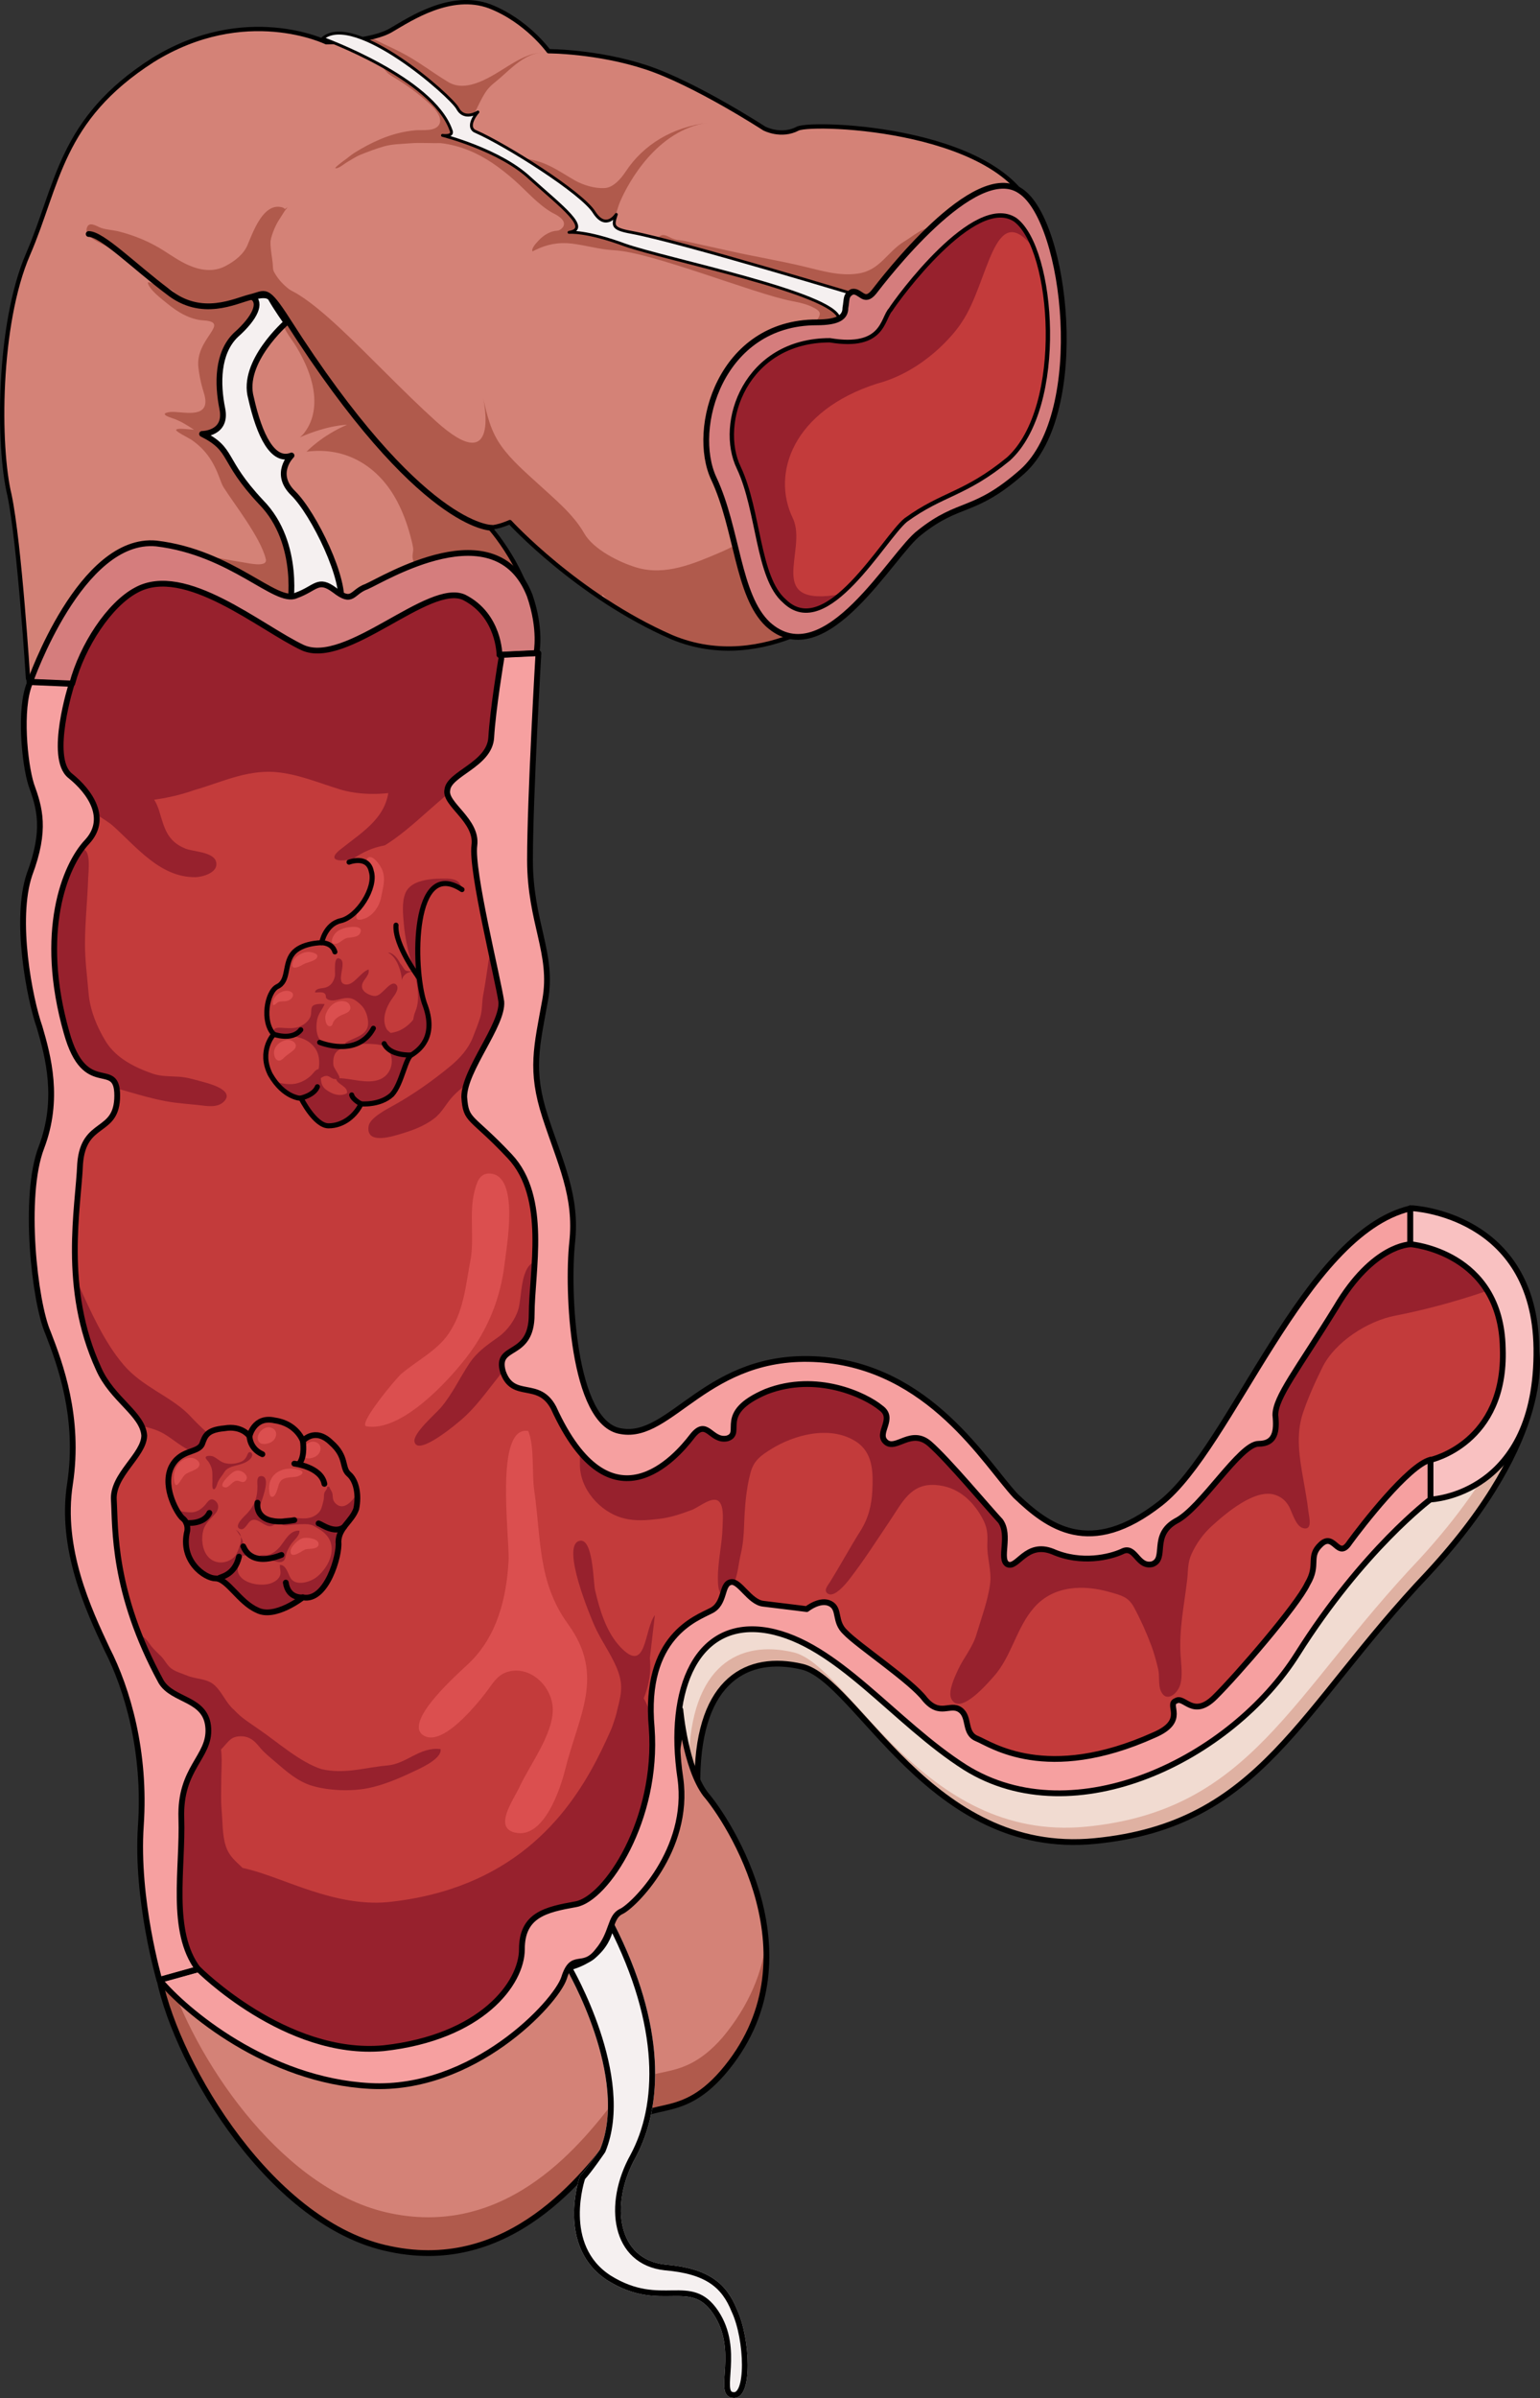 <?xml version="1.0" encoding="utf-8"?>
<!-- Generator: Adobe Illustrator 16.0.0, SVG Export Plug-In . SVG Version: 6.00 Build 0)  -->
<!DOCTYPE svg PUBLIC "-//W3C//DTD SVG 1.1//EN" "http://www.w3.org/Graphics/SVG/1.1/DTD/svg11.dtd">
<svg version="1.1" id="Layer_1" xmlns="http://www.w3.org/2000/svg" xmlns:xlink="http://www.w3.org/1999/xlink" x="0px" y="0px"
	 width="255.893px" height="398.168px" viewBox="0 0 255.893 398.168" enable-background="new 0 0 255.893 398.168"
	 xml:space="preserve">
<rect x="0" y="0" width="255.893" height="398.168" fill="#333333" stroke="none"/>
<g>
	<g>
		<path fill-rule="evenodd" clip-rule="evenodd" fill="#D48277" d="M4.656,112.65c0,0-1.399-22.38-3.079-30.438
			c-1.96-8.057-1.96-28.349,3.079-39.987c5.039-11.638,5.319-22.38,20.717-32.228C40.77,0.449,54.208,7.014,54.208,7.014
			s7.559,0,10.918-2.089c3.08-1.791,9.799-6.267,16.238-3.879c6.158,2.387,9.799,7.46,9.799,7.46s8.118,0,16.236,2.686
			c8.119,2.686,19.598,10.146,19.598,10.146s2.799,1.492,5.6,0c2.799-1.194,35.273,0,39.473,15.219
			c3.92,15.517-30.515,63.262-30.515,63.262s-14.278,12.533-29.956,5.968c-15.677-6.863-26.875-19.098-26.875-19.098
			s-1.96,0.896-3.359,0.896c0,0,8.678,9.549,7.838,20.888c-1.119,11.042-3.359,34.317-3.359,51.326s7,55.505,6.72,62.964
			c-0.28,7.461,6.719,24.768,15.677,18.502c8.68-6.268,23.236-24.768,47.313-4.178c9.239,7.758,14.559,20.889,25.196,19.695
			c10.919-1.193,21.277-13.131,27.996-23.277c6.438-10.443,18.477-30.139,25.196-30.438c0,0,18.757,4.178,17.637,22.082
			c-1.12,17.906-13.718,20.889-13.718,20.889s-18.757,18.502-24.356,26.559c-5.599,7.76-19.037,25.365-36.394,21.785
			c-17.358-3.582-24.077-9.848-33.875-18.801c-9.519-8.654-27.716-10.146-32.194,2.387c-4.48,12.832,2.238,27.156-8.119,36.705
			c-10.639,9.549-10.639,9.25-13.998,13.129c-3.08,3.582-24.076,30.736-59.351,0c-5.039-4.475,0.28-31.93-3.359-42.373
			s-12.038-14.621-10.919-34.914c1.121-20.291-2.239-26.26-5.039-34.316c-2.799-8.057-1.399-24.768,0-30.438
			c1.4-5.968-0.84-11.041-3.079-20.291c-1.96-9.251,0-24.769,1.96-30.14C11.094,129.958,4.656,112.65,4.656,112.65L4.656,112.65z"/>
		<path fill-rule="evenodd" clip-rule="evenodd" fill="#B05A4C" d="M85.038,85.48c0.021-0.015,5.368,5.358,5.697,5.659
			c3.121,2.842,6.947,5.077,9.833,8.072c0.454,0.471,0.903,0.946,1.354,1.42c2.958,1.854,6.207,3.636,9.676,5.155
			c13.588,5.69,26.117-2.962,29.219-5.371c-0.414-1.981-1.136-3.927-1.943-5.633c-1.599-3.374-5.494-9.377-9.955-8.488
			c-1.683,0.336-2.973,1.575-4.275,2.586c-1.57,1.218-3.201,2.087-5.022,2.865c-4.337,1.85-9.079,3.904-13.834,2.492
			c-2.926-0.869-7.218-3.041-8.723-5.696c-1.789-3.158-4.994-5.761-7.653-8.206c-2.146-1.973-4.419-3.899-6.123-6.288
			c-1.765-2.475-2.357-5.075-3.008-7.981c0.004,0.016,3.072,13.732-7.836,3.883c-10.916-9.856-22.39-23.893-27.707-22.399
			c0,0,3.357,2.688,5.317,6.272C51.733,57.407,75.243,92.35,85.038,85.48z"/>
		<path fill-rule="evenodd" clip-rule="evenodd" fill="#B05A4C" d="M97.389,38.231c2.46-0.026,4.908,0.683,7.313,1.13
			c0.655,0.122,1.291,0.223,1.919,0.459c0.608,0.229,1.181,0.505,1.806,0.686c1.77,0.511,3.673,0.7,5.49,0.996
			c2.352,0.384,4.707,0.843,6.972,1.606c2.952,0.996,5.861,2.117,8.799,3.167c2.739,0.979,5.496,1.934,8.256,2.841
			c1.612,0.53,3.663,1.843,2.595,3.794c-0.659,1.201-2.803,1.442-4.02,1.425c-0.592-0.009-1.311,0.018-1.008-0.737
			c0.219-0.546,1.007-1.271,0.591-1.855c-0.171-0.24-0.465-0.415-0.715-0.558c-1.189-0.679-2.629-0.969-3.956-1.228
			c-6.15-1.2-23.205-8.1-29.355-8.4c-2.38-0.116-4.697-0.825-7.056-1.11c-2.162-0.261-4.125,0.103-6.076,1.069
			c-0.159,0.079-0.297,0.167-0.471,0.221c-0.223-0.511,0.682-1.432,0.979-1.756c0.871-0.952,2.162-1.779,3.498-1.655
			c0.585,0.054,1.136,0.163,1.729,0.118C95.584,38.376,96.476,38.241,97.389,38.231z"/>
		<path fill-rule="evenodd" clip-rule="evenodd" fill="#B05A4C" d="M70.868,23.007c-0.075-0.353,0.518-0.476,0.964-0.476
			c1.136,0,2.239,0,3.363,0.128c1.014,0.115,2.002,0.292,3.002,0.484c1.37,0.262,2.881,0.328,4.178,0.912
			c1.188,0.534,2.37,1.308,3.467,2.005c1.513,0.962,3.146,1.871,4.604,2.907c0.39,0.277,0.62,0.668,0.971,0.963
			c0.442,0.373,0.877,0.652,1.27,1.071c0.521,0.554,1.107,1.029,1.645,1.565c0.595,0.595,1.023,1.335,1.583,1.962
			c0.685,0.768,2.582,2.477,1.195,3.502c-0.8,0.592-2.243,0.593-3.169,0.771c-0.986,0.189-1.992,0.474-3.002,0.403
			c0.591-0.661,1.209-0.651,1.932-0.956c0.299-0.126,0.665-0.434,0.781-0.747c0.392-1.051-1.155-1.815-1.874-2.173
			c-2.396-1.365-4.286-3.631-6.339-5.436c-2.23-1.961-4.658-3.736-7.419-4.875c-1.529-0.631-3.141-1.059-4.783-1.253
			c-0.568-0.067-1.575,0.07-2.04-0.324C70.992,23.268,70.892,23.125,70.868,23.007z"/>
		<path fill-rule="evenodd" clip-rule="evenodd" fill="#B05A4C" d="M72.982,20.676c-0.699,1.196-2.72,0.86-3.869,0.953
			c-2.046,0.164-4.028,0.693-5.918,1.488c-1.474,0.619-2.885,1.381-4.243,2.222c-0.69,0.427-1.258,0.961-1.91,1.407
			c-0.071,0.049-1.545,1.148-1.3,1.193c0.512,0.093,1.469-0.752,1.903-1c0.742-0.423,1.445-0.916,2.24-1.238
			c1.279-0.519,2.544-0.996,3.872-1.382c1.415-0.411,2.916-0.403,4.368-0.524c1.773-0.148,3.533,0.033,5.303-0.049
			c0.792-0.037,1.559-0.163,2.35-0.236c0.557-0.052,1.183-0.081,1.658-0.428c0.602-0.439,0.455-1.164,0.344-1.815
			c-0.082-0.479,0.026-1.036-0.246-1.466c-0.277-0.439-0.818-0.949-1.205-1.298c-0.807-0.729-1.746-1.322-2.568-2.052
			c-1.018-0.904-2.182-1.598-3.189-2.525c-1.358-1.249-2.934-2.165-4.575-3c-0.866-0.44-1.802-0.815-2.773-0.536
			c0.102,0.426,0.657,1.139,0.952,1.484c0.347,0.404,0.735,0.648,1.185,0.914c1.783,1.057,3.519,2.28,5.09,3.632
			C71.399,17.235,73.772,19.157,72.982,20.676z"/>
		<path fill-rule="evenodd" clip-rule="evenodd" fill="#B05A4C" d="M43.615,35.825c0.817-1.018,1.822-1.687,3.058-1.442
			c0.834,0.165,0.72,0.419,0.34,1.087c-0.455,0.802-1.075,1.552-1.498,2.374c-0.993,1.933-0.434,3.748-0.214,5.779
			c0.067,0.617,0.027,1.179,0.216,1.766c0.181,0.562,0.58,1.044,0.816,1.578c0.426,0.963,1.636,2.117,1.486,3.167
			c-1.74,0.023-3.527-0.086-5.276,0.128c-1.29,0.158-2.005,0.754-3.087,1.295c-1.638,0.82-3.967,0.47-5.555-0.258
			c-2.69-1.233-5.056-3.063-7.673-4.431c-3.11-1.626-5.595-4.102-8.546-5.965c-0.902-0.57-3.588-1.467-3.283-2.919
			c0.3-1.427,1.72-0.365,2.405-0.134c0.924,0.312,2.009,0.346,2.963,0.588c2.588,0.659,5.088,1.692,7.347,3.12
			c1.364,0.862,2.675,1.785,4.155,2.446c2,0.892,4.195,1.232,6.202,0.17c1.473-0.779,2.96-1.883,3.633-3.433
			C41.636,39.517,42.428,37.302,43.615,35.825z"/>
		<path fill-rule="evenodd" clip-rule="evenodd" fill="#B05A4C" d="M27.457,68.629c-0.308,0.225,0.296,0.522,1.132,0.794
			c1.315,0.429,2.391,1.101,3.542,1.865c1.183,0.784,2.338,1.831,3.809,2.009c1.42,0.172,2.784-0.571,3.464-1.833
			c1.111-2.06,0.336-4.451,0.34-6.64c0.004-2.188,0.218-4.555,1.239-6.528c0.731-1.415,1.646-2.732,2.229-4.23
			c0.568-1.461,1.687-3.684,0.118-4.926c-1.159-0.918-2.732-0.829-4.128-0.831c-1.664-0.001-3.335,0.26-4.979,0.476
			c-1.135,0.149-2.381,0.364-3.534,0.19c-0.735-0.11-1.517-0.446-2.222-0.649c-0.713-0.206-1.429-0.415-2.124-0.679
			c-0.561-0.213-1.18-0.849-1.793-0.752c0.157,1.165,2.441,2.845,3.312,3.56c1.681,1.381,3.711,2.602,5.932,2.744
			c4.705,0.3-1.385,3-0.83,7.799c0.133,1.152,0.343,2.241,0.651,3.36c0.224,0.809,0.601,1.749,0.501,2.604
			c-0.292,2.527-4.383,1.232-5.908,1.454C27.809,68.473,27.571,68.546,27.457,68.629z"/>
		<path fill-rule="evenodd" clip-rule="evenodd" fill="#B05A4C" d="M29.266,71.4c0.055-0.34,1.567-0.156,1.784-0.143
			c2.091,0.126,4.394,0.516,6.114,1.797c1.143,0.851,1.516,2.242,2.509,3.175c1.101,1.033,2.384,1.843,3.466,2.925
			c2.036,2.034,3.6,4.664,4.806,7.254c1.169,2.513,2.103,5.029,2.328,7.819c0.108,1.347,0.576,4.326-0.729,5.241
			c-0.953,0.669-2.563,0.141-3.5-0.287c-1.48-0.675-2.604-2.03-3.985-2.84c-1.189-0.698-2.338-1.322-3.467-2.093
			c-1.232-0.842-3.063-0.929-4.128-1.92c1.94,0.311,3.86,0.746,5.807,1.023c0.826,0.118,4.246,0.978,3.896-0.513
			c-0.842-3.577-5.33-9.24-7.014-11.922c-0.244-0.389-0.404-0.832-0.562-1.261c-1.038-2.837-2.254-4.898-4.827-6.664
			C31.455,72.779,29.221,71.678,29.266,71.4z"/>
		<path fill-rule="evenodd" clip-rule="evenodd" fill="#B05A4C" d="M152.143,41.895c-0.837,1.155-1.882,2.079-2.646,3.273
			c-0.715,1.116-1.274,2.324-2.021,3.435c-0.635,0.945-1.85,3.114-3,3.506c-0.804,0.273-2.151-0.436-2.907-0.712
			c-1.857-0.679-3.743-1.282-5.594-1.998c-1.969-0.762-3.59-1.967-5.682-2.481c-1.756-0.431-3.498-0.833-5.231-1.329
			c-1.979-0.565-4.031-0.851-6.021-1.4c-1.997-0.552-3.51-2.003-5.563-2.586c-0.482-0.137-5.238-1.523-3.758-2.436
			c0.646-0.399,1.399,0.19,1.984,0.428c0.572,0.234,1.037,0.26,1.636,0.347c0.645,0.093,1.29,0.282,1.927,0.421
			c2.214,0.483,4.427,0.969,6.64,1.456c3.845,0.846,7.734,1.493,11.563,2.407c3.013,0.72,6.003,1.668,9.139,1.192
			c3.672-0.557,4.798-3.623,7.691-5.351c1.439-0.859,3.12-2.449,4.87-2.283C154.172,39.15,153.141,40.517,152.143,41.895z"/>
		<path fill-rule="evenodd" clip-rule="evenodd" fill="#B05A4C" d="M89.316,26.767c-0.15-0.043-0.304-0.083-0.458-0.122
			c-1.049-0.258-2.113-0.445-3.162-0.7c-0.463-0.112-2-0.683-1.611,0.2c0.301,0.682,1.667,1.229,2.226,1.676
			c1.222,0.979,2.288,2.149,3.511,3.133c1.773,1.425,3.376,2.972,5.204,4.333c1.188,0.884,2.344,1.573,3.656,2.239
			c0.532,0.27,1.226,0.692,1.838,0.494c1.554-0.501,1.936-3.166,2.478-4.442c1.401-3.3,6.168-12,14.58-13.2
			c-2.779,0.396-5.404,1.175-7.842,2.62c-2.328,1.38-4.291,3.243-5.776,5.498c-0.771,1.171-2.038,2.65-3.485,2.732
			c-1.675,0.095-3.578-0.486-5.016-1.308C93.439,28.767,91.592,27.417,89.316,26.767z"/>
		<path fill-rule="evenodd" clip-rule="evenodd" fill="#B05A4C" d="M62.405,6.635C61.907,6.41,61.404,6.237,61,6.264
			c-1.542,0.104-0.327,1.201,0.259,1.793c1.086,1.1,2.354,1.961,3.479,2.988c0.509,0.466,0.78,0.764,1.476,1.042
			c2.261,0.906,3.761,1.933,5.556,3.668c1.837,1.776,3.963,3.335,5.523,5.375c0.347,0.453,0.67,0.894,0.957,1.388
			c-0.214-1.511-0.143-2.143,0.55-3.596c0.576-1.209,1.131-2.439,1.853-3.57c0.713-1.117,1.577-1.631,2.532-2.479
			c1.728-1.536,4.282-4.094,6.794-4.094c-1.897,0-3.96,1.214-5.507,2.159c-2.591,1.583-6.794,4.604-9.976,2.693
			c-2.703-1.625-5.13-3.554-7.984-5C65.62,8.18,64.718,7.75,63.811,7.332C63.422,7.152,62.916,6.867,62.405,6.635z"/>
		<path fill-rule="evenodd" clip-rule="evenodd" fill="#B05A4C" d="M88.861,102.777c-1.583-8.665-7.497-15.193-7.497-15.193
			c1.399,0,3.359-0.896,3.359-0.896s5.854,6.394,15.021,12.531c0.67-0.749,1.326-1.744,1.526-2.708
			c0.234-1.133-0.501-1.783-1.079-2.672c-0.611-0.939-1.037-1.982-1.652-2.912c-0.682-1.03-1.635-1.753-2.571-2.534
			c-2.322-1.935-4.635-3.907-6.918-5.887c-2.142-1.858-3.973-3.875-6.518-5.199c-2.873-1.494-5.665-3.148-8.555-4.613
			c-5.398-2.738-9.912-6.642-14.414-10.623c-3.024-2.675-5.506-6.129-7.983-9.304c-0.621-0.795-1.279-1.904-2.054-2.507
			c-0.656-0.511-1.718-0.803-2.488-1.129c-0.469-0.198-2.414-0.757-2.691-0.337c-0.346,0.522,0.715,1.197,0.992,1.482
			c0.476,0.487,0.855,0.997,1.118,1.63c0.396,0.954,0.526,2.022,1.009,2.938c0.044,0.083,0.089,0.166,0.136,0.247
			c0.502,0.879,1.161,1.686,1.679,2.556c1.124,1.887,2.081,3.91,2.592,6.055c0.572,2.406,0.549,5.059-0.706,7.254
			c-0.344,0.602-0.785,1.238-1.347,1.662c4.76-2.083,7.84-2.083,7.84-2.083c-4.2,1.786-6.721,4.464-6.721,4.464
			c6.646-0.883,12.07,2.518,15.093,8.322c0.917,1.761,1.611,3.636,2.128,5.552c0.181,0.669,0.362,1.351,0.475,2.035
			c0.085,0.513-0.059,0.867-0.086,1.359c-0.045,0.786,0.446,1.537,0.638,2.281c0.536,2.08,0.324,4.605,2.157,6.081
			c2.15,1.731,5.304,1.96,7.939,2.065c2.004,0.08,4.008,0.028,6.013,0.046C86.493,102.748,87.677,102.793,88.861,102.777z"/>
		<path fill-rule="evenodd" clip-rule="evenodd" fill="#F1DBD1" d="M255.219,223.899c0,0,3.357,14.328-17.906,37.314
			c-21.542,22.686-27.697,41.791-55.396,44.479c-27.418,2.686-39.448-26.867-48.681-28.957c-8.953-2.09-17.066,2.09-17.346,18.211
			c-0.28,8.955-0.28,8.955-0.28,8.955c-5.315-6.867-5.315-6.867-5.315-6.867s-1.959-13.135,0.839-19.104
			c3.077-5.672,10.632-8.658,10.632-8.658s6.715-2.984,14.548,2.09c8.114,4.777,19.024,16.121,25.739,19.703s19.864,5.373,29.377,0
			s16.507-10.15,21.263-17.912c5.036-7.463,9.233-12.238,12.87-15.82s9.792-10.449,14.269-12.539
			c4.477-2.088,7.274-2.984,9.513-7.463C251.302,232.854,255.219,223.899,255.219,223.899L255.219,223.899z"/>
		<path fill-rule="evenodd" clip-rule="evenodd" fill="#DFB1A2" d="M255.218,223.899c0,0-0.56,1.492-1.399,3.582
			c-0.839,5.971-4.757,17.016-17.91,31.344c-21.549,22.688-27.984,41.793-55.41,44.479c-27.426,2.688-39.459-26.867-48.693-28.955
			c-8.955-2.09-17.071,2.088-17.352,18.209c-0.279,8.955-0.279,8.955-0.279,8.955c-3.918-5.074-3.918-5.074-3.918-5.074
			c0,0.299,0,0.596,0,0.596c5.317,6.867,5.317,6.867,5.317,6.867c0.28-8.955,0.28-8.955,0.28-8.955
			c0.279-16.121,8.395-20.301,17.35-18.211c9.235,2.09,21.27,31.643,48.694,28.957c27.705-2.688,33.861-21.793,55.41-44.479
			C258.577,238.227,255.218,223.899,255.218,223.899L255.218,223.899z"/>
		
			<path fill="none" stroke="#000000" stroke-width="0.96" stroke-linecap="round" stroke-linejoin="round" stroke-miterlimit="8" d="
			M255.219,223.899c0,0,3.357,14.328-17.906,37.314c-21.542,22.686-27.697,41.791-55.396,44.479
			c-27.418,2.686-39.448-26.867-48.681-28.957c-8.953-2.09-17.066,2.09-17.346,18.211c-0.28,8.955-0.28,8.955-0.28,8.955
			c-5.315-6.867-5.315-6.867-5.315-6.867s-1.959-13.135,0.839-19.104c3.077-5.672,10.632-8.658,10.632-8.658
			s6.715-2.984,14.548,2.09c8.114,4.777,19.024,16.121,25.739,19.703s19.864,5.373,29.377,0s16.507-10.15,21.263-17.912
			c5.036-7.463,9.233-12.238,12.87-15.82s9.792-10.449,14.269-12.539c4.477-2.088,7.274-2.984,9.513-7.463
			C251.302,232.854,255.219,223.899,255.219,223.899L255.219,223.899z"/>
		<path fill-rule="evenodd" clip-rule="evenodd" fill="#D48277" d="M113.047,283.899c0,0,0.841,9.551,4.202,14.027
			c3.642,4.178,19.047,27.459,2.802,46.264c-7.563,8.654-12.325,3.582-17.646,10.148c-5.322,6.863-17.646,23.279-37.534,19.102
			c-19.607-3.881-35.293-30.146-38.374-44.771c3.081-0.895,3.081-0.895,3.081-0.895s16.526,15.221,29.13,16.117
			c12.885,0.895,26.891-9.252,33.333-17.908c6.722-8.357,10.364-10.148,12.885-12.834
			C107.167,310.165,113.888,291.061,113.047,283.899L113.047,283.899z"/>
		<path fill-rule="evenodd" clip-rule="evenodd" fill="#B05A4C" d="M120.053,338.315c-7.563,8.635-12.324,3.275-17.646,10.123
			c-5.322,6.85-17.647,23.225-37.535,19.057c-17.367-3.572-31.652-24.117-36.694-39.006c-1.681,0.297-1.681,0.297-1.681,0.297
			c3.081,14.592,18.768,40.793,38.375,44.664c19.888,4.168,32.213-12.207,37.535-19.057c5.322-6.551,10.084-1.488,17.646-10.123
			c6.162-7.146,7.844-15.186,7.283-22.332C126.776,327.297,124.536,332.956,120.053,338.315L120.053,338.315z"/>
		
			<path fill="none" stroke="#000000" stroke-width="0.96" stroke-linecap="round" stroke-linejoin="round" stroke-miterlimit="8" d="
			M113.047,283.899c0,0,0.841,9.551,4.202,14.027c3.642,4.178,19.047,27.459,2.802,46.264c-7.563,8.654-12.325,3.582-17.646,10.148
			c-5.322,6.863-17.646,23.279-37.534,19.102c-19.607-3.881-35.293-30.146-38.374-44.771c3.081-0.895,3.081-0.895,3.081-0.895
			s16.526,15.221,29.13,16.117c12.885,0.895,26.891-9.252,33.333-17.908c6.722-8.357,10.364-10.148,12.885-12.834
			C107.167,310.165,113.888,291.061,113.047,283.899L113.047,283.899z"/>
		<path fill-rule="evenodd" clip-rule="evenodd" fill="#C33B3B" d="M233.946,203.083c-6.717,0.299-18.751,19.992-25.188,30.436
			c-6.716,10.145-17.071,22.08-27.986,23.273c-10.635,1.193-15.952-11.936-25.188-19.693c-24.068-20.588-38.621-2.088-47.297,4.178
			c-8.956,6.266-15.952-11.041-15.673-18.5c0.28-7.459-6.717-45.95-6.717-62.958s2.239-40.281,3.359-51.321
			c-6.158,0.298-6.158,0.298-6.158,0.298s0-6.564-5.877-9.548c-5.877-2.685-19.59,11.637-26.867,8.355
			c-6.996-3.282-19.59-14.024-27.706-9.548c-4.478,2.387-8.956,9.25-10.635,15.516c-6.997-0.298-6.997-0.298-6.997-0.298
			c1.119,2.984,6.157,17.306,4.198,22.08c-1.959,5.371-3.918,20.887-1.959,30.136c2.239,9.25,4.478,14.322,3.079,20.29
			c-1.4,5.669-2.799,22.377,0,30.434c2.798,8.057,6.156,14.023,5.037,34.314c-1.119,20.289,7.276,24.467,10.914,34.91
			c3.639,10.443-1.679,37.893,3.359,42.369c35.263,30.732,56.252,3.58,59.331,0c3.358-3.879,3.358-3.58,13.993-13.129
			c10.355-9.549,3.639-23.869,8.115-36.701c4.479-12.531,22.67-11.039,32.186-2.387c9.795,8.951,16.512,15.219,33.863,18.799
			s30.785-14.023,36.382-21.781c5.598-8.057,24.349-26.557,24.349-26.557s12.594-2.984,13.713-20.887
			C252.697,207.26,233.946,203.083,233.946,203.083L233.946,203.083z"/>
		<path fill-rule="evenodd" clip-rule="evenodd" fill="#DB4F4F" d="M77.402,213.66c-0.512,2.743-1.195,5.337-2.884,7.819
			c-1.896,2.785-5.343,4.512-7.863,6.665c-0.875,0.748-7.285,8.447-5.759,8.692c5.811,0.934,13.461-7.396,16.548-11.366
			c3.621-4.657,5.745-9.925,6.421-15.773c0.315-2.733,2.475-14.402-2.354-14.834c-1.897-0.167-2.325,1.625-2.684,3.024
			c-0.897,3.504,0.027,7.809-0.659,11.409C77.882,210.793,77.665,212.247,77.402,213.66z"/>
		<path fill-rule="evenodd" clip-rule="evenodd" fill="#DB4F4F" d="M89.474,278.857c-1.35-1.171-3.13-1.774-4.963-1.303
			c-1.961,0.505-2.67,2.08-3.919,3.667c-1.495,1.9-6.95,8.681-10.082,7.015c-3.954-2.106,6.063-10.752,7.496-12.142
			c4.592-4.453,6.165-10.748,6.503-16.948c0.205-3.772-2.416-22.557,3.276-21.534c1.061,2.679,0.561,6.897,0.984,9.851
			c1.177,8.201,0.574,15.25,5.622,22.213c6.225,8.587,1.759,15.118-0.507,24.246c-0.743,2.993-3.515,11.54-8.342,10.362
			c-3.55-0.866-0.27-5.328,0.807-7.629c1.697-3.629,5.484-8.624,5.504-12.722C91.863,282.006,90.916,280.108,89.474,278.857z"/>
		<path fill-rule="evenodd" clip-rule="evenodd" fill="#97212D" d="M249.003,213.671c-4.92-8.319-15.058-10.589-15.058-10.589
			c-6.717,0.299-18.751,19.992-25.188,30.436c-6.716,10.145-17.071,22.08-27.986,23.273c-10.635,1.193-15.952-11.936-25.188-19.693
			c-24.068-20.588-38.621-2.088-47.297,4.178c-6.866,4.804-12.576-4.246-14.743-12.093l-2.46,2.882
			c4.054,1.248,5.387,7.311,5.28,10.939c-0.121,4.13,3.306,8.093,7.306,9.106c1.963,0.497,3.895,0.323,5.87,0.085
			c1.927-0.232,3.631-0.811,5.439-1.492c1.226-0.462,3.621-2.591,4.629-1.234c0.713,0.961,0.482,3.069,0.452,4.174
			c-0.075,2.817-0.797,5.642-0.768,8.449c0.008,0.718-0.01,2.642,0.921,2.791c0.878,0.142,1.593-1.593,1.837-2.208
			c0.588-1.484,0.667-3.063,1.033-4.607c0.375-1.585,0.498-3.029,0.555-4.67c0.104-2.945,0.309-6.086,1.094-8.939
			c0.538-1.956,1.699-2.775,3.354-3.812c3.885-2.434,9.756-3.979,13.984-1.392c3.007,1.84,3.023,5.106,2.882,8.227
			c-0.111,2.446-0.664,4.633-1.969,6.7c-1.756,2.784-3.325,5.691-5.052,8.479c-0.357,0.576-1.188,1.443-0.354,1.968
			c1.084,0.683,2.981-1.661,3.546-2.387c2.427-3.122,4.547-6.464,6.755-9.74c2.044-3.034,3.44-6.19,7.529-5.935
			c3.535,0.221,6.056,2.379,7.741,5.362c0.912,1.616,0.985,2.658,0.913,4.427c-0.092,2.253,0.755,4.413,0.451,6.688
			c-0.373,2.791-1.472,5.693-2.277,8.395c-0.646,2.162-2.131,3.823-3.06,5.845c-0.484,1.054-1.679,3.55-1.121,4.748
			c1.378,2.964,6.002-2.486,6.996-3.581c3.062-3.37,3.8-8.184,6.826-11.584c3.239-3.64,8.198-3.767,12.581-2.502
			c1.903,0.55,3.048,0.795,3.984,2.536c1.112,2.065,2.045,4.157,2.872,6.354c0.477,1.265,0.842,2.644,1.148,3.963
			c0.249,1.074-0.016,2.526,0.414,3.523c0.893,2.069,2.798,0.503,3.24-1.013c0.438-1.501,0.143-3.424,0.052-4.946
			c-0.259-4.332,0.606-8.233,1.1-12.478c0.188-1.624,0.037-2.806,0.767-4.372c0.804-1.724,1.938-3.287,3.348-4.564
			c2.355-2.133,7.192-6.272,10.514-5.151c0.98,0.332,1.601,0.839,2.168,1.706c0.626,0.958,1.149,3.433,2.44,3.806
			c1.653,0.477,1.024-1.828,0.933-2.599c-0.223-1.846-0.541-3.666-0.871-5.496c-0.65-3.61-1.269-7.418-0.072-10.986
			c0.872-2.601,2.034-5.161,3.244-7.612c2.081-4.218,7.521-7.695,12.071-8.574C237.573,217.346,243.471,215.665,249.003,213.671z"/>
		<path fill-rule="evenodd" clip-rule="evenodd" fill="#97212D" d="M68.874,239.38c-0.273-1.401,3.495-4.618,4.367-5.642
			c1.894-2.22,3.104-4.869,4.707-7.288c1.34-2.024,3.001-3.119,4.944-4.512c1.408-1.009,2.732-2.825,3.24-4.548
			c0.587-1.992,0.334-6.74,2.525-7.801c2.663-1.289,2.801,3.779,2.924,5.344c0.175,2.223-0.153,4.32-1.525,6.105
			c-1.011,1.313-2.345,2.54-3.609,3.656c-3.643,3.213-6.001,7.695-9.575,10.854C75.896,236.412,69.368,241.914,68.874,239.38z"/>
		<path fill-rule="evenodd" clip-rule="evenodd" fill="#97212D" d="M66.987,188.152c-1.352,0.406-6.251,2.13-5.738-1.172
			c0.215-1.383,3.049-2.829,4.154-3.441c3.243-1.796,6.561-4.138,9.44-6.524c1.541-1.276,2.965-2.839,3.713-4.729
			c0.429-1.08,0.873-2.202,1.223-3.314c0.401-1.274,0.268-2.501,0.516-3.799c0.347-1.809,0.577-3.593,0.859-5.417
			c0.183-1.184,0.631-3.565,2.278-2.094c1.106,0.989,0.868,3.489,1.005,4.782c0.271,2.545,0.671,5.186,0.156,7.735
			c-0.362,1.795-1.006,3.327-1.965,4.874c-1.804,2.908-4.938,4.476-7.274,6.872c-1.219,1.249-1.82,2.741-3.234,3.813
			C70.6,186.887,68.798,187.608,66.987,188.152z"/>
		<path fill-rule="evenodd" clip-rule="evenodd" fill="#97212D" d="M81.079,120.185c0.496,5.619-4.749,9.974-8.572,13.274
			c-4.146,3.58-9.2,8.686-14.922,9.352c-2.295,0.267-2.633-0.491-1.05-1.747c4.011-3.18,8.121-5.502,8.119-11.024"/>
		<path fill-rule="evenodd" clip-rule="evenodd" fill="#97212D" d="M33.614,322.009c-0.463,2.647-2.34,2.705-3.953,1.06
			c-1.133-1.156-1.751-2.884-2.435-4.337c-0.386-0.82-0.535-1.751-0.753-2.623c-0.257-1.025-0.595-2.051-0.72-3.103
			c-0.288-2.415,0.072-4.854,0.405-7.239c0.383-2.738,0.731-5.65,1.669-8.259c0.668-1.857,1.238-3.865,2.101-5.638
			c0.627-1.288,1.316-2.566,2.027-3.81c0.468-0.818,1.287-2.943,2.237-2.514c0.885,0.399,1.744,2.275,2.077,3.129
			c0.853,2.182,0.492,4.736,0.492,7.042c0,1.588-0.082,3.202,0.062,4.783c0.177,1.951,0.093,4.169,0.7,6.045
			c0.441,1.362,1.277,2.211,2.301,3.141c1.25,1.136,1.908,2.518,0.596,3.915"/>
		
			<path fill="none" stroke="#000000" stroke-width="0.72" stroke-linecap="round" stroke-linejoin="round" stroke-miterlimit="8" d="
			M4.656,112.65c0,0-1.399-22.38-3.079-30.438c-1.96-8.057-1.96-28.349,3.079-39.987c5.039-11.638,5.319-22.38,20.717-32.228
			C40.77,0.449,54.208,7.014,54.208,7.014s7.559,0,10.918-2.089c3.08-1.791,9.799-6.267,16.238-3.879
			c6.158,2.387,9.799,7.46,9.799,7.46s8.118,0,16.236,2.686c8.119,2.686,19.598,10.146,19.598,10.146s2.799,1.492,5.6,0
			c2.799-1.194,35.273,0,39.473,15.219c3.92,15.517-30.515,63.262-30.515,63.262s-14.278,12.533-29.956,5.968
			c-15.677-6.863-26.875-19.098-26.875-19.098s-1.96,0.896-3.359,0.896c0,0,8.678,9.549,7.838,20.888
			c-1.119,11.042-3.359,34.317-3.359,51.326s7,55.505,6.72,62.964c-0.28,7.461,6.719,24.768,15.677,18.502
			c8.68-6.268,23.236-24.768,47.313-4.178c9.239,7.758,14.559,20.889,25.196,19.695c10.919-1.193,21.277-13.131,27.996-23.277
			c6.438-10.443,18.477-30.139,25.196-30.438c0,0,18.757,4.178,17.637,22.082c-1.12,17.906-13.718,20.889-13.718,20.889
			s-18.757,18.502-24.356,26.559c-5.599,7.76-19.037,25.365-36.394,21.785c-17.358-3.582-24.077-9.848-33.875-18.801
			c-9.519-8.654-27.716-10.146-32.194,2.387c-4.48,12.832,2.238,27.156-8.119,36.705c-10.639,9.549-10.639,9.25-13.998,13.129
			c-3.08,3.582-24.076,30.736-59.351,0c-5.039-4.475,0.28-31.93-3.359-42.373s-12.038-14.621-10.919-34.914
			c1.121-20.291-2.239-26.26-5.039-34.316c-2.799-8.057-1.399-24.768,0-30.438c1.4-5.968-0.84-11.041-3.079-20.291
			c-1.96-9.251,0-24.769,1.96-30.14C11.094,129.958,4.656,112.65,4.656,112.65L4.656,112.65z"/>
		
			<path fill="none" stroke="#000000" stroke-width="0.96" stroke-linecap="round" stroke-linejoin="round" stroke-miterlimit="8" d="
			M81.696,87.639c0,0-11.766,0.299-33.899-34.416c-3.642-5.686-3.642-4.489-6.164-3.891c-2.521,0.599-8.124,3.591-13.728-0.898
			c-5.604-4.189-10.927-9.576-13.168-9.576"/>
		<path fill-rule="evenodd" clip-rule="evenodd" fill="#F5F0F0" d="M53.617,6.372c0,0,18.224,6.561,21.308,15.21
			c0.561,1.193-1.401,0.895-1.401,0.895s9.532,2.386,14.579,7.158c5.327,4.771,10.094,8.351,6.449,8.947
			c0,0,2.803-0.298,9.252,2.087c6.729,2.386,35.046,8.053,35.606,12.229c5.047-3.281,5.047-3.281,5.047-3.281
			s-31.401-9.544-39.532-11.035c-3.364-0.597-3.084-1.193-2.523-2.982c0,0-1.682,2.684-3.645-0.298
			c-1.963-3.281-14.859-11.333-19.626-13.421c-1.683-0.597-0.28-2.685,0.28-3.281c0,0-2.243,1.491-3.364-0.597
			C74.924,15.916,58.944,1.898,53.617,6.372L53.617,6.372z"/>
		
			<path fill="none" stroke="#000000" stroke-width="0.48" stroke-linecap="round" stroke-linejoin="round" stroke-miterlimit="10" d="
			M53.617,6.372c0,0,18.224,6.561,21.308,15.21c0.561,1.193-1.401,0.895-1.401,0.895s9.532,2.386,14.579,7.158
			c5.327,4.771,10.094,8.351,6.449,8.947c0,0,2.803-0.298,9.252,2.087c6.729,2.386,35.046,8.053,35.606,12.229
			c5.047-3.281,5.047-3.281,5.047-3.281s-31.401-9.544-39.532-11.035c-3.364-0.597-3.084-1.193-2.523-2.982
			c0,0-1.682,2.684-3.645-0.298c-1.963-3.281-14.859-11.333-19.626-13.421c-1.683-0.597-0.28-2.685,0.28-3.281
			c0,0-2.243,1.491-3.364-0.597C74.924,15.916,58.944,1.898,53.617,6.372L53.617,6.372z"/>
		<path fill-rule="evenodd" clip-rule="evenodd" fill="#F5F0F0" d="M41.991,49.354c0,0,2.523-0.896,3.085,0.298
			c0.841,1.493,2.524,3.882,2.524,3.882s-7.572,6.57-5.891,12.543c1.402,6.271,3.646,10.751,6.731,9.556c0,0-3.085,2.986,0.28,6.271
			c3.366,3.285,8.975,14.633,7.854,18.814c-8.414,0.299-8.414,0.299-8.414,0.299s1.963-10.751-4.768-17.62
			c-6.731-7.167-4.488-8.661-9.816-11.348c0,0,4.207,0,3.365-4.181c-0.842-4.181-0.842-9.257,2.244-12.244
			C42.551,52.639,43.393,50.25,41.991,49.354L41.991,49.354z"/>
		
			<path fill="none" stroke="#000000" stroke-width="0.96" stroke-linecap="round" stroke-linejoin="round" stroke-miterlimit="10" d="
			M41.991,49.354c0,0,2.523-0.896,3.085,0.298c0.841,1.493,2.524,3.882,2.524,3.882s-7.572,6.57-5.891,12.543
			c1.402,6.271,3.646,10.751,6.731,9.556c0,0-3.085,2.986,0.28,6.271c3.366,3.285,8.975,14.633,7.854,18.814
			c-8.414,0.299-8.414,0.299-8.414,0.299s1.963-10.751-4.768-17.62c-6.731-7.167-4.488-8.661-9.816-11.348c0,0,4.207,0,3.365-4.181
			c-0.842-4.181-0.842-9.257,2.244-12.244C42.551,52.639,43.393,50.25,41.991,49.354L41.991,49.354z"/>
		<path fill-rule="evenodd" clip-rule="evenodd" fill="#F6A0A0" d="M83.024,108.756c6.725-0.298,6.725-0.298,6.725-0.298
			s-1.682,23.579-1.682,34.025s3.924,15.52,2.521,23.28c-1.4,7.761-2.521,11.641,0,19.4c2.522,8.059,5.324,13.133,4.484,21.192
			c-0.841,7.76,0,29.846,8.406,31.338c8.126,1.492,14.01-13.43,32.504-12.236s27.74,17.311,33.064,22.684
			c5.044,5.373,12.329,10.445,23.818,1.193c11.769-9.252,23.817-44.471,41.471-48.949c0,5.971,0,5.971,0,5.971
			s-5.885,0-12.329,10.445c-6.445,10.746-10.088,14.924-9.808,17.908s0,4.775-3.082,4.775c-2.802,0-9.527,10.746-13.73,13.133
			c-3.923,2.09-1.4,6.268-3.923,6.865c-2.521,0.895-2.802-2.984-5.044-2.09c-1.961,0.896-6.725,2.09-11.208,0.299
			c-4.764-2.09-6.165,2.686-7.565,1.791c-1.682-0.896,0.28-4.775-1.401-6.865c-1.962-2.387-8.687-10.445-11.769-13.133
			c-2.803-2.686-5.604,1.193-7.285-0.299c-1.682-1.193,1.681-3.879-0.842-5.67c-2.521-2.09-10.647-5.969-19.054-2.389
			c-8.406,3.283-3.643,6.865-6.444,7.463c-2.522,0.596-3.363-3.283-5.885-0.299c-2.521,3.283-13.45,16.117-22.977-4.477
			c-2.242-5.074-6.726-1.195-8.406-6.268c-1.402-4.775,4.763-2.09,4.763-9.254c0-7.461,2.802-19.698-3.362-26.563
			c-6.445-6.566-7.565-5.372-7.565-9.85c-0.28-4.477,6.165-11.938,5.884-15.818c-0.561-3.88-4.764-21.789-4.482-25.668
			c0.561-4.179-5.045-6.865-4.484-9.551c0.561-2.687,7.006-3.88,7.286-8.656c0.28-4.477,1.681-13.133,1.681-13.133"/>
		<path fill-rule="evenodd" clip-rule="evenodd" fill="#F9C1C1" d="M234.336,200.618c0,5.971,0,5.971,0,5.971
			s15.092,1.193,15.371,17.314c0.559,15.82-12.018,18.508-12.018,18.508c0,6.568,0,6.568,0,6.568s17.887-0.598,17.607-25.076
			c-0.28-22.389-20.682-23.285-20.682-23.285"/>
		
			<path fill="none" stroke="#000000" stroke-width="0.96" stroke-linecap="round" stroke-linejoin="round" stroke-miterlimit="8" d="
			M234.336,200.618c0,5.971,0,5.971,0,5.971s15.092,1.193,15.371,17.314c0.559,15.82-12.018,18.508-12.018,18.508
			c0,6.568,0,6.568,0,6.568s17.887-0.598,17.607-25.076c-0.28-22.389-20.682-23.285-20.682-23.285"/>
		<path fill-rule="evenodd" clip-rule="evenodd" fill="#F5F0F0" d="M101.547,319.538c0,0-0.28,5.367-7.009,7.156
			c0,0,10.653,18.189,5.606,30.416c0,0-2.242,3.279-3.363,4.473c0,0-3.926,11.33,4.485,16.697c8.69,5.367,13.457-0.596,17.662,5.666
			c4.206,6.262,0.28,13.418,2.804,13.717c2.804,0.596,2.523-9.244,0.28-14.016c-1.683-4.174-4.485-6.561-11.494-7.156
			c-8.411-0.895-9.813-10.436-5.327-18.486C109.678,349.655,110.239,336.534,101.547,319.538L101.547,319.538z"/>
		<path fill="none" stroke="#F5F0F0" stroke-width="0.96" stroke-linejoin="round" stroke-miterlimit="10" d="M101.547,319.538
			c0,0-0.28,5.367-7.009,7.156c0,0,10.653,18.189,5.606,30.416c0,0-2.242,3.279-3.363,4.473c0,0-3.926,11.33,4.485,16.697
			c8.69,5.367,13.457-0.596,17.662,5.666c4.206,6.262,0.28,13.418,2.804,13.717c2.804,0.596,2.523-9.244,0.28-14.016
			c-1.683-4.174-4.485-6.561-11.494-7.156c-8.411-0.895-9.813-10.436-5.327-18.486C109.678,349.655,110.239,336.534,101.547,319.538
			L101.547,319.538z"/>
		
			<path fill="none" stroke="#000000" stroke-width="0.96" stroke-linecap="round" stroke-linejoin="round" stroke-miterlimit="10" d="
			M101.547,319.538c0,0-0.28,5.367-7.009,7.156c0,0,10.653,18.189,5.606,30.416c0,0-2.242,3.279-3.363,4.473
			c0,0-3.926,11.33,4.485,16.697c8.69,5.367,13.457-0.596,17.662,5.666c4.206,6.262,0.28,13.418,2.804,13.717
			c2.804,0.596,2.523-9.244,0.28-14.016c-1.683-4.174-4.485-6.561-11.494-7.156c-8.411-0.895-9.813-10.436-5.327-18.486
			C109.678,349.655,110.239,336.534,101.547,319.538L101.547,319.538z"/>
		<path fill-rule="evenodd" clip-rule="evenodd" fill="#D57D7D" d="M5.016,113.2c0,0,8.385-24.15,20.961-22.958
			c12.576,1.491,19.843,10.137,23.196,8.646c3.354-1.193,3.634-2.981,6.428-0.895c3.074,2.385,2.795,0.298,5.31-0.596
			c2.795-1.193,21.52-12.82,27.109,1.491c1.957,5.665,1.118,9.541,1.118,9.541c-6.148,0.298-6.148,0.298-6.148,0.298
			s0-6.56-5.869-9.541c-5.868-2.683-19.563,11.628-26.829,8.348c-6.987-3.279-19.563-14.013-27.668-9.541
			c-4.472,2.385-8.943,9.243-10.62,15.503L5.016,113.2L5.016,113.2L5.016,113.2z"/>
		<path fill-rule="evenodd" clip-rule="evenodd" fill="#D57D7D" d="M152.799,88.432c-4.482,3.282-15.689,23.867-25.215,15.215
			c-5.043-4.773-5.043-15.812-8.966-24.165s1.121-25.955,17.091-25.955c3.643,0,4.763-0.895,4.763-2.387
			c0.28-1.492,0-2.088,1.12-2.685c1.401-0.299,1.962,2.088,3.643,0c1.4-1.79,16.811-22.077,24.375-16.707
			c7.564,5.072,11.207,36.695,0.28,46.54C161.765,85.448,159.524,83.062,152.799,88.432L152.799,88.432z"/>
		
			<path fill="none" stroke="#000000" stroke-width="0.96" stroke-linecap="round" stroke-linejoin="round" stroke-miterlimit="8" d="
			M152.799,88.432c-4.482,3.282-15.689,23.867-25.215,15.215c-5.043-4.773-5.043-15.812-8.966-24.165s1.121-25.955,17.091-25.955
			c3.643,0,4.763-0.895,4.763-2.387c0.28-1.492,0-2.088,1.12-2.685c1.401-0.299,1.962,2.088,3.643,0
			c1.4-1.79,16.811-22.077,24.375-16.707c7.564,5.072,11.207,36.695,0.28,46.54C161.765,85.448,159.524,83.062,152.799,88.432
			L152.799,88.432z"/>
		<path fill-rule="evenodd" clip-rule="evenodd" fill="#C33B3B" d="M150.497,86.356c-3.641,2.986-13.16,20.302-20.16,13.435
			c-4.48-3.881-4.199-14.928-7.561-22.093c-3.64-7.464,1.121-21.198,15.121-21.198c8.959,1.493,8.68-3.583,10.08-5.076
			c1.119-1.791,14-19.406,20.72-14.928c6.439,4.777,8.399,31.05-1.12,39.708C160.296,82.176,156.657,81.877,150.497,86.356
			L150.497,86.356z"/>
		<path fill-rule="evenodd" clip-rule="evenodd" fill="#97212D" d="M131.756,86.089c-3.646-7.468,0-17.924,14.021-22.405
			c7.852-2.091,12.898-8.365,14.021-10.157c4.487-6.572,5.328-20.613,11.778-12.547c-0.842-2.091-1.683-3.584-2.805-4.481
			c-6.73-4.481-19.63,13.145-20.752,14.937c-1.401,1.494-1.121,6.572-10.095,5.079c-14.021,0-18.789,13.742-15.144,21.21
			c3.365,7.169,3.085,18.223,7.572,22.106c3.084,2.987,6.449,1.494,9.534-1.195C126.708,101.026,134.28,91.466,131.756,86.089
			L131.756,86.089z"/>
		
			<path fill="none" stroke="#000000" stroke-width="0.72" stroke-linecap="round" stroke-linejoin="round" stroke-miterlimit="10" d="
			M150.497,86.356c-3.641,2.986-13.16,20.302-20.16,13.435c-4.48-3.881-4.199-14.928-7.561-22.093
			c-3.64-7.464,1.121-21.198,15.121-21.198c8.959,1.493,8.68-3.583,10.08-5.076c1.119-1.791,14-19.406,20.72-14.928
			c6.439,4.777,8.399,31.05-1.12,39.708C160.296,82.176,156.657,81.877,150.497,86.356L150.497,86.356z"/>
		<path fill-rule="evenodd" clip-rule="evenodd" fill="#F6A0A0" d="M26.497,328.733c6.442-1.793,6.442-1.793,6.442-1.793
			s14.565,14.641,30.812,13.146c16.246-1.793,22.969-10.756,22.969-16.434s3.922-6.574,8.963-7.471
			c5.043-0.896,13.726-14.043,12.605-29.283c-1.4-15.238,7.563-18.227,9.804-19.422c2.521-1.195,1.681-4.48,3.361-4.779
			c1.4-0.299,3.081,3.285,5.321,3.584c2.521,0.299,7.283,0.896,7.283,0.896s2.241-1.793,3.922-0.896
			c1.68,0.896,0.561,2.988,2.521,4.781c1.961,2.092,10.925,8.068,13.165,11.057c2.521,2.988,4.201,0.598,5.883,1.793
			c1.68,1.195,0.56,3.883,2.801,4.779c2.24,0.896,11.484,7.471,29.411-0.598c5.602-2.389,1.961-5.078,3.642-5.676
			c1.4-0.896,2.801,2.988,6.442-0.598c3.641-3.586,13.725-15.24,15.405-18.824c1.961-3.287,0-4.482,2.241-6.574
			s2.801,2.689,4.762-0.299c1.961-2.689,9.804-12.85,13.445-13.746c0,6.574,0,6.574,0,6.574s-11.204,8.367-22.129,25.697
			c-10.924,17.33-36.974,30.18-55.181,18.824c-11.765-7.469-21.288-20.617-32.772-22.709c-11.765-2.092-16.806,9.563-14.565,24.502
			c1.681,11.953-7.843,21.215-9.804,22.111s-1.4,3.586-3.921,6.574c-2.521,3.287-4.202,0-5.603,4.482
			c-1.401,4.184-15.126,18.824-32.212,17.928C44.423,345.465,30.698,333.813,26.497,328.733L26.497,328.733z"/>
		<path fill-rule="evenodd" clip-rule="evenodd" fill="#97212D" d="M77.213,99.245c-5.883-2.684-19.61,11.631-26.895,8.351
			c-7.004-3.281-19.61-14.017-27.734-9.543c-4.482,2.386-8.965,9.245-10.646,15.508c0,0-3.922,12.228-0.279,15.21
			c0.84,0.596,1.961,1.491,2.521,2.684c5.603,2.684,13.166,1.491,18.209-0.298c4.203-1.193,8.404-3.281,13.168-2.982
			c3.922,0.298,7.283,1.79,11.205,2.982c7.564,2.087,17.649-0.895,24.373-6.561c0.28-0.597,0.561-1.491,0.561-2.088
			c0.279-4.771,1.681-13.122,1.681-13.122c-0.28-0.597-0.28-0.597-0.28-0.597S83.096,102.227,77.213,99.245L77.213,99.245z"/>
		
			<path fill="none" stroke="#000000" stroke-width="0.96" stroke-linecap="round" stroke-linejoin="round" stroke-miterlimit="8" d="
			M5.016,113.2c0,0,8.385-24.15,20.961-22.958c12.576,1.491,19.843,10.137,23.196,8.646c3.354-1.193,3.634-2.981,6.428-0.895
			c3.074,2.385,2.795,0.298,5.31-0.596c2.795-1.193,21.52-12.82,27.109,1.491c1.957,5.665,1.118,9.541,1.118,9.541
			c-6.148,0.298-6.148,0.298-6.148,0.298s0-6.56-5.869-9.541c-5.868-2.683-19.563,11.628-26.829,8.348
			c-6.987-3.279-19.563-14.013-27.668-9.541c-4.472,2.385-8.943,9.243-10.62,15.503L5.016,113.2L5.016,113.2L5.016,113.2z"/>
		
			<path fill="none" stroke="#000000" stroke-width="0.96" stroke-linecap="round" stroke-linejoin="round" stroke-miterlimit="8" d="
			M83.024,108.756c6.444-0.298,6.444-0.298,6.444-0.298s-1.401,23.868-1.401,34.311s3.924,15.515,2.521,23.271
			c-1.4,7.757-2.521,11.636,0,19.393c2.522,7.758,5.324,13.128,4.484,20.884c-0.841,7.758,0,30.135,8.126,31.328
			c8.406,1.492,14.29-13.127,32.784-11.934s27.74,17.305,32.784,22.674c5.324,5.072,12.33,10.443,24.099,1.193
			c11.769-9.248,23.817-44.752,41.471-48.93c0,5.967,0,5.967,0,5.967s-6.164,0-12.329,10.443
			c-6.445,10.441-10.088,14.918-10.088,17.9c0.28,2.686,0,4.773-2.802,4.773c-3.082,0-9.527,10.74-13.73,12.83
			c-4.203,2.387-1.4,6.266-3.923,7.16c-2.521,0.596-2.802-3.281-5.044-2.088c-1.961,0.895-6.725,2.088-11.488,0
			c-4.483-1.791-5.885,2.982-7.565,2.088c-1.401-0.895,0.561-4.773-1.121-7.16c-1.962-2.09-8.687-10.145-11.769-12.83
			s-5.604,1.193-7.285-0.299c-1.682-1.49,1.681-3.877-0.842-5.668c-2.521-2.088-10.647-5.967-19.054-2.686
			c-8.406,3.58-3.643,6.863-6.444,7.758c-2.803,0.596-3.363-3.58-5.885-0.299s-13.45,16.111-22.977-4.773
			c-2.522-4.773-6.726-1.193-8.406-5.967c-1.402-4.773,4.763-2.088,4.763-9.547c0-7.16,2.802-19.393-3.643-26.255
			s-7.285-5.669-7.565-9.846c0-4.476,6.445-11.935,6.164-15.813c-0.561-3.879-5.043-21.78-4.482-25.957s-5.045-6.862-4.484-9.249
			c0.281-2.685,7.006-4.177,7.286-8.652c0.28-4.773,1.681-13.127,1.681-13.127"/>
		<path fill-rule="evenodd" clip-rule="evenodd" fill="#97212D" d="M32.441,145.648c1.208-0.011,4.062-0.789,3.426-2.666
			c-0.521-1.536-3.796-1.573-5.037-2.07c-3.098-1.241-3.514-3.451-4.399-6.321c-1.14-3.69-5.336-7.553-9.486-6.297
			c-1.627,0.493-3.709,2.346-3.318,4.241c0.39,1.892,3.771,3.367,5.127,4.579C22.699,140.642,26.624,145.699,32.441,145.648z"/>
		<path fill-rule="evenodd" clip-rule="evenodd" fill="#97212D" d="M31.041,183.298c0.608,0.059,1.217,0.114,1.824,0.178
			c1.446,0.152,3.31,0.575,4.424-0.655c1.677-1.851-2.676-2.949-3.77-3.238c-1.32-0.349-2.476-0.722-3.857-0.804
			c-1.452-0.086-2.938-0.028-4.332-0.516c-2.995-1.047-6.074-2.584-7.781-5.381c-1.461-2.393-2.597-5.175-2.832-7.991
			c-0.226-2.71-0.601-5.439-0.596-8.193c0.007-3.668,0.416-7.263,0.531-10.926c0.027-0.871,0.556-4.912-1.049-4.752
			c-0.482,0.048-1.492,1.473-1.783,1.811c-0.897,1.044-1.576,2.213-2.146,3.461c-1.526,3.353-2.56,7.427-1.76,11.088
			c0.81,3.706,0.902,7.521,1.592,11.274c0.484,2.632,1.056,5.649,2.036,8.165c0.735,1.888,2.292,2.6,4.218,3.001
			c3.943,0.822,7.733,2.257,11.692,3.01C28.642,183.054,29.84,183.182,31.041,183.298z"/>
		<path fill-rule="evenodd" clip-rule="evenodd" fill="#97212D" d="M41.883,242.215c-4.484-1.494-7.287-3.885-10.65-7.471
			c-3.083-2.988-7.567-4.482-10.65-8.068c-3.277-3.813-5.505-8.909-7.577-13.457c-0.159-0.351-0.219-1.576-0.686-1.686
			c-1.169-0.275-0.948,3.848-0.906,4.496c0.242,3.71,1.599,7.394,2.806,10.893c0.923,2.673,1.99,6.247,4.36,7.977
			c2.458,1.793,5.191,1.604,7.787,2.726c1.376,0.596,2.625,1.691,3.89,2.492c1.84,1.165,3.617,2.123,5.566,3.118
			c3.501,1.787,6.818,2.937,10.602,3.971c1.192,0.326,6.978,1.026,5.217-1.976c-0.591-1.008-2.479-0.973-3.465-1.237
			C46.067,243.428,44.014,242.72,41.883,242.215z"/>
		<path fill-rule="evenodd" clip-rule="evenodd" fill="#97212D" d="M64.315,293.153c-3.635,0.299-6.988,1.492-10.902,0.598
			c-3.635-1.195-7.27-4.479-10.344-6.568c-1.678-1.193-2.796-1.791-4.193-3.283c-1.326-1.132-1.921-2.875-3.185-4.045
			c-1.303-1.206-3.071-0.994-4.634-1.647c-0.819-0.343-1.852-0.613-2.58-1.154c-0.713-0.53-1.069-1.377-1.676-2.001
			c-0.583-0.6-1.135-1.057-1.659-1.713c-0.365-0.456-0.872-1.363-1.45-1.574c-1.942-0.71-0.945,2.733-0.654,3.707
			c0.514,1.712,1.178,3.452,2.349,4.83c0.767,0.901,1.759,1.475,2.311,2.549c0.778,1.517,1.213,2.955,2.333,4.306
			c1.006,1.212,2.199,2.261,3.419,3.252c1.478,1.2,2.207,1.218,3.479-0.129c1.155-1.223,1.48-2.064,3.341-1.973
			c1.283,0.063,2.07,0.805,2.83,1.745c0.758,0.938,1.655,1.642,2.575,2.431c1.902,1.631,3.806,3.352,6.271,4.06
			c2.769,0.795,6.389,0.925,9.208,0.369c2.425-0.478,5.012-1.558,7.235-2.609c1.151-0.545,5.094-2.21,4.818-3.875
			C69.734,290,67.602,292.882,64.315,293.153z"/>
		<path fill-rule="evenodd" clip-rule="evenodd" fill="#97212D" d="M63.776,340.006c16.24-1.789,22.961-10.738,22.961-16.406
			s3.92-6.563,8.959-7.457c5.041-0.895,13.721-14.02,12.601-29.234c-0.28-0.895-0.28-1.789-0.28-2.684
			c-6.72-16.406-2.52,27.443-43.68,31.619c-17.641,1.492-32.76-18.793-33.88,8.055c0,1.193,0,2.387,0.28,3.58
			c2.24-0.598,2.24-0.598,2.24-0.598S47.537,341.499,63.776,340.006L63.776,340.006z"/>
		<path fill-rule="evenodd" clip-rule="evenodd" fill="#F6A0A0" d="M4.899,113.258c7.01,0.299,7.01,0.299,7.01,0.299
			s-3.926,12.239-0.281,15.224c3.365,2.687,6.448,7.164,2.804,11.044c-3.645,3.881-8.13,14.925-3.364,31.642
			c3.084,11.044,8.41,4.179,8.41,10.447c0,6.567-5.606,3.881-6.167,11.343c-0.28,7.164-3.084,20.597,3.083,34.031
			c2.244,5.074,7.289,7.461,7.57,11.043c0,3.285-5.326,6.568-5.047,10.746c0.281,4.479-0.279,15.225,7.85,30.15
			c1.963,3.283,7.57,2.686,7.85,7.76c0.281,4.777-4.766,6.568-4.484,14.926c0.279,8.357-1.963,18.807,2.803,25.074
			c-6.447,1.791-6.447,1.791-6.447,1.791s-3.926-13.432-3.084-25.672c0.84-12.238-2.243-22.686-5.607-29.252
			c-3.084-6.568-7.85-16.717-6.168-27.463c1.683-11.045-1.682-20-3.645-25.074c-2.242-5.074-4.205-22.687-1.121-30.747
			s1.121-15.224-0.28-19.999c-1.683-4.776-4.205-17.911-1.683-25.373c2.805-7.463,1.683-11.045,0.281-14.925
			c-1.121-3.582-1.963-12.537-0.281-16.716"/>
		
			<path fill="none" stroke="#000000" stroke-width="0.96" stroke-linecap="round" stroke-linejoin="round" stroke-miterlimit="8" d="
			M4.899,113.258c7.01,0.299,7.01,0.299,7.01,0.299s-3.926,12.239-0.281,15.224c3.365,2.687,6.448,7.164,2.804,11.044
			c-3.645,3.881-8.13,14.925-3.364,31.642c3.084,11.044,8.41,4.179,8.41,10.447c0,6.567-5.606,3.881-6.167,11.343
			c-0.28,7.164-3.084,20.597,3.083,34.031c2.244,5.074,7.289,7.461,7.57,11.043c0,3.285-5.326,6.568-5.047,10.746
			c0.281,4.479-0.279,15.225,7.85,30.15c1.963,3.283,7.57,2.686,7.85,7.76c0.281,4.777-4.766,6.568-4.484,14.926
			c0.279,8.357-1.963,18.807,2.803,25.074c-6.447,1.791-6.447,1.791-6.447,1.791s-3.926-13.432-3.084-25.672
			c0.84-12.238-2.243-22.686-5.607-29.252c-3.084-6.568-7.85-16.717-6.168-27.463c1.683-11.045-1.682-20-3.645-25.074
			c-2.242-5.074-4.205-22.687-1.121-30.747s1.121-15.224-0.28-19.999c-1.683-4.776-4.205-17.911-1.683-25.373
			c2.805-7.463,1.683-11.045,0.281-14.925c-1.121-3.582-1.963-12.537-0.281-16.716"/>
		
			<path fill="none" stroke="#000000" stroke-width="0.96" stroke-linecap="round" stroke-linejoin="round" stroke-miterlimit="8" d="
			M26.497,328.733c6.442-1.793,6.442-1.793,6.442-1.793s14.565,14.641,30.812,13.146c16.246-1.793,22.969-10.756,22.969-16.434
			s3.922-6.574,8.963-7.471c5.043-0.896,13.726-14.043,12.605-29.283c-1.4-15.238,7.563-18.227,9.804-19.422
			c2.521-1.195,1.681-4.48,3.361-4.779c1.4-0.299,3.081,3.285,5.321,3.584c2.521,0.299,7.283,0.896,7.283,0.896
			s2.241-1.793,3.922-0.896c1.68,0.896,0.561,2.988,2.521,4.781c1.961,2.092,10.925,8.068,13.165,11.057
			c2.521,2.988,4.201,0.598,5.883,1.793c1.68,1.195,0.56,3.883,2.801,4.779c2.24,0.896,11.484,7.471,29.411-0.598
			c5.602-2.389,1.961-5.078,3.642-5.676c1.4-0.896,2.801,2.988,6.442-0.598c3.641-3.586,13.725-15.24,15.405-18.824
			c1.961-3.287,0-4.482,2.241-6.574s2.801,2.689,4.762-0.299c1.961-2.689,9.804-12.85,13.445-13.746c0,6.574,0,6.574,0,6.574
			s-11.204,8.367-22.129,25.697c-10.924,17.33-36.974,30.18-55.181,18.824c-11.765-7.469-21.288-20.617-32.772-22.709
			c-11.765-2.092-16.806,9.563-14.565,24.502c1.681,11.953-7.843,21.215-9.804,22.111s-1.4,3.586-3.921,6.574
			c-2.521,3.287-4.202,0-5.603,4.482c-1.401,4.184-15.126,18.824-32.212,17.928C44.423,345.465,30.698,333.813,26.497,328.733
			L26.497,328.733z"/>
		<path fill-rule="evenodd" clip-rule="evenodd" fill="#97212D" d="M108.817,268.178c-1.834,2.454-1.327,9.911-5.707,5.326
			c-2.372-2.483-3.477-6.219-4.232-9.485c-0.313-1.354-0.306-8.832-2.637-8.162c-3.041,0.875,1.875,12.583,2.521,14.046
			c1.101,2.486,2.767,4.683,3.788,7.214c1.196,2.968,0.532,4.59-0.142,7.47c-0.277,1.193-1.393,3.58-1.113,5.072
			c1.393-2.387,3.899-3.879,5.014-6.266c1.393-2.686,1.95-5.369,1.672-8.055"/>
		<path fill-rule="evenodd" clip-rule="evenodd" fill="#B05A4C" d="M44.754,47.618c0,0-3.869-9.3,3.04-13.2
			c0,0-7.737,8.7,1.382,14.4L44.754,47.618L44.754,47.618L44.754,47.618z"/>
	</g>
	<g>
		<path fill-rule="evenodd" clip-rule="evenodd" fill="#C33B3B" d="M76.708,147.739c-8.246-5.461-8.246,12.742-6.256,18.811
			c2.275,5.766-1.138,7.889-1.99,8.496c-1.138,0.303-1.707,4.854-3.413,6.674c-1.99,1.82-5.118,1.518-5.118,1.518
			c-0.854,1.82-2.844,3.641-5.403,3.641c-2.274,0-4.55-4.551-4.55-4.551s-2.844,0-5.119-3.945c-1.99-3.943,0.569-6.674,0.569-6.674
			c-1.991-2.123-1.138-6.979,0.568-7.889c1.991-0.91,1.138-3.641,2.56-5.461s4.834-1.82,4.834-1.82s0.569-3.033,3.128-3.641
			c2.844-0.607,5.973-5.461,5.119-8.191c-0.568-2.73-3.697-1.518-3.697-1.518s4.835-4.551,11.659-2.428
			C76.14,142.886,76.708,147.739,76.708,147.739L76.708,147.739z"/>
		<path fill-rule="evenodd" clip-rule="evenodd" fill="#DB4F4F" d="M63.263,143.94c-0.281-0.48-1.491-2.271-2.246-1.396
			c-0.262,0.302,0.157,1.259,0.278,1.591c0.173,0.476,0.419,0.765,0.419,1.306c0,0.502-0.163,0.947-0.283,1.425
			c-0.296,1.176-0.964,2.112-1.424,3.249c-0.189,0.466-0.908,1.794-0.79,2.272c0.126,0.509,0.854,0.318,1.293,0.168
			c1.458-0.497,2.528-2.063,2.803-3.511C63.645,147.291,64.26,145.636,63.263,143.94z"/>
		<path fill-rule="evenodd" clip-rule="evenodd" fill="#97212D" d="M52.259,179.885c0.392-0.409,1.187-1.079,1.748-1.212
			c0.64-0.152,0.875,0.321,1.463,0.478c0.223,0.06,0.838,0.053,0.934-0.194c0.1-0.258-0.92-1.605-0.989-2.034
			c-0.107-0.667-0.022-1.64,0.406-2.17c0.447-0.554,1.217-0.745,1.763-1.177c-1.624-0.005-3.775,0.545-4.67-1.346
			c-0.41-0.868-0.396-2.025-0.208-2.958c0.2-0.992,0.893-1.698,1.233-2.561c-0.693-0.035-1.799-0.077-2.092,0.478
			c-0.215,0.407-0.065,1.144-0.262,1.616c-0.248,0.6-0.741,1.074-1.28,1.396c-1.011,0.604-1.964,0.541-3.078,0.491
			c-0.55-0.025-1.848-0.236-1.7,0.563c0.215,1.169,2.446,0.739,3.24,0.839c1.542,0.194,2.896,0.819,3.728,2.167
			c0.544,0.882,0.636,2.078,0.477,3.08C52.842,178.149,52.815,179.238,52.259,179.885z"/>
		<path fill="#97212D" d="M71.41,146.01c-1.659,0.212-3.374,0.773-4.013,2.209c-0.673,1.512-0.425,3.722-0.282,5.321
			c0.181,2.033,0.61,4.04,1.172,5.999c0.73,2.545,1.808,5.882,0.721,8.444c-0.622,1.466-0.766,4.738,1.063,5.622
			c1.006-1.278,1.802-3.457,0.382-7.056c-1.09-3.323-1.229-7.105-1.047-10.568c0.142-2.666,0.408-6.496,2.54-8.435
			c0.87-0.792,1.951-0.972,3.067-0.644c0.538,0.158,2.137,1.063,1.379-0.183c-0.524-0.863-1.91-0.833-2.776-0.833
			C72.974,145.887,72.199,145.909,71.41,146.01z"/>
		<path fill="#97212D" d="M68.462,175.046c0.853-0.607,4.266-2.73,1.99-8.496c-0.197-0.6-0.373-1.322-0.525-2.125
			c-0.004,1.666-0.091,3.318-1.08,4.655c-0.674,0.912-1.58,1.664-2.639,2.103c-1.099,0.456-2.584,0.357-3.597,0.961
			c-0.537,0.321-0.571,0.298-0.051,0.79c0.229,0.216,0.555,0.359,0.824,0.505c0.61,0.331,0.984,0.521,1.328,1.173
			c0.857,1.624,0.271,3.759-1.449,4.551c-2.197,1.012-5.076-0.252-7.417-0.129c0.006,1.012,2.055,1.296,1.8,2.498
			c-1.171,0.613-2.493,0.141-3.487-0.618c-1.226-0.936-0.604-2.211-1.137-3.422c-0.555,0.039-0.94,0.688-1.298,1.043
			c-0.663,0.66-1.581,1.169-2.522,1.38c-0.913,0.205-2.06,0.07-2.961-0.173c-0.168-0.045-0.372-0.101-0.587-0.165
			c2.092,2.744,4.323,2.75,4.323,2.75s2.275,4.551,4.55,4.551c2.56,0,4.55-1.82,5.403-3.641c0,0,3.128,0.303,5.118-1.518
			C66.755,179.899,67.325,175.349,68.462,175.046z"/>
		
			<path fill="none" stroke="#000000" stroke-width="0.84" stroke-linecap="round" stroke-linejoin="round" stroke-miterlimit="8" d="
			M58,143.153c0,0,3.128-1.215,3.696,1.521c0.854,2.736-2.274,7.602-5.118,8.209c-2.56,0.607-3.128,3.648-3.128,3.648
			s-3.413,0-4.835,1.824c-1.421,1.824-0.568,4.561-2.559,5.473c-1.706,0.912-2.56,5.777-0.569,7.906c0,0-2.559,2.736-0.568,6.689
			c2.275,3.951,5.118,3.951,5.118,3.951s2.275,4.563,4.551,4.563c2.559,0,4.55-1.824,5.402-3.648c0,0,3.128,0.303,5.119-1.521
			c1.706-1.824,2.274-6.385,3.412-6.689c0.854-0.607,4.266-2.736,1.99-8.514c-1.99-6.08-1.99-24.324,6.257-18.852"/>
		<path fill-rule="evenodd" clip-rule="evenodd" fill="#DB4F4F" d="M48.722,159.565c-0.689,1.703,0.866,1.057,1.617,0.59
			c0.59-0.366,1.836-0.513,2.255-1.041c0.617-0.777-0.89-1.069-1.433-1.058C50.326,158.073,49.048,158.76,48.722,159.565z"/>
		<path fill-rule="evenodd" clip-rule="evenodd" fill="#DB4F4F" d="M45.533,174.976c0.096,0.969,0.76,1.567,1.563,0.744
			c0.519-0.531,1.126-0.864,1.662-1.333c1.022-0.896-0.091-1.838-1.145-1.692C46.506,172.849,45.419,173.821,45.533,174.976z"/>
		<path fill-rule="evenodd" clip-rule="evenodd" fill="#DB4F4F" d="M45.356,166.874c0.456,0.042,0.519-0.333,0.896-0.487
			c0.438-0.179,0.971-0.077,1.424-0.186c1.071-0.255,1.534-1.496,0.163-1.67C46.653,164.38,45.097,165.6,45.356,166.874z"/>
		<path fill-rule="evenodd" clip-rule="evenodd" fill="#DB4F4F" d="M57.116,154.136c-0.782,0.277-1.306,0.547-1.718,1.3
			c-0.283,0.516-0.558,1.408,0.443,1.27c0.658-0.091,1.188-0.853,1.919-0.983c0.619-0.111,1.723-0.068,2.066-0.755
			C60.59,153.441,57.682,153.935,57.116,154.136z"/>
		<path fill-rule="evenodd" clip-rule="evenodd" fill="#97212D" d="M64.469,158.198c1.439,0.584,2.304,3.217,2.304,4.68
			c0-0.877,1.152-1.756,2.016-1.463c-0.288-0.293-0.863,0-1.439-0.293c-0.288-0.291-0.576-0.877-0.864-1.17
			c-0.288-0.584-0.864-1.461-1.728-1.754"/>
		<path fill-rule="evenodd" clip-rule="evenodd" fill="#97212D" d="M57.436,173.132c1.175-0.779,3.147-1.044,3.639-2.579
			c0.227-0.71,0.011-1.751-0.252-2.394c-0.231-0.567-0.512-1.013-0.975-1.42c-0.812-0.713-1.335-1.129-2.473-1.01
			c-0.875,0.092-2.007,0.644-2.865,0.238c-0.614-0.291-0.159-0.622-0.579-1.021c-0.317-0.301-1.174-0.136-1.575-0.157
			c0.028-0.771,1.272-0.633,1.825-0.837c0.888-0.328,1.277-1.003,1.475-1.902c0.098-0.442-0.363-3.715,0.958-2.772
			c1.054,0.751-1.085,4.13,0.959,4.197c1.271,0.042,2.411-2.109,3.675-2.498c0.216,0.992-0.874,1.636-1.07,2.492
			c-0.203,0.89,0.543,1.425,1.271,1.717c1.215,0.488,1.609-0.041,2.498-0.868c0.439-0.409,1.337-1.457,1.922-0.787
			c0.505,0.578-0.205,1.597-0.524,2.021c-1.074,1.43-2.048,3.585-1.095,5.32c0.343,0.624,2.995,2.041,2.237,2.774
			c-0.6,0.581-3.205-0.165-3.924-0.239c-0.911-0.094-1.796-0.129-2.709-0.04c-0.496,0.048-1.09,0.249-1.584,0.2
			C58.255,173.568,57.092,173.36,57.436,173.132z"/>
		<path fill-rule="evenodd" clip-rule="evenodd" fill="#DB4F4F" d="M54.883,170.4c0.386-0.047,0.389-0.539,0.557-0.801
			c0.31-0.484,0.778-0.804,1.291-1.04c0.616-0.283,1.647-0.5,1.468-1.404c-0.225-1.134-1.756-1.076-2.567-0.624
			c-0.769,0.429-1.342,1.262-1.553,2.109C53.963,169.104,54.121,170.493,54.883,170.4z"/>
		
			<path fill-rule="evenodd" clip-rule="evenodd" fill="none" stroke="#000000" stroke-width="0.84" stroke-linecap="round" stroke-linejoin="round" stroke-miterlimit="8" d="
			M49.978,182.327c0,0,2.195-0.442,2.762-1.88"/>
		
			<path fill-rule="evenodd" clip-rule="evenodd" fill="none" stroke="#000000" stroke-width="0.84" stroke-linecap="round" stroke-linejoin="round" stroke-miterlimit="8" d="
			M59.991,183.29c0,0-1.353-0.667-1.552-1.483"/>
		
			<path fill-rule="evenodd" clip-rule="evenodd" fill="none" stroke="#000000" stroke-width="0.84" stroke-linecap="round" stroke-linejoin="round" stroke-miterlimit="8" d="
			M68.335,175.174c0,0-3.523,0.224-4.497-1.886"/>
		
			<path fill-rule="evenodd" clip-rule="evenodd" fill="none" stroke="#000000" stroke-width="0.84" stroke-linecap="round" stroke-linejoin="round" stroke-miterlimit="8" d="
			M45.488,171.735c0,0,3.05,1.121,4.49-0.745"/>
		
			<path fill-rule="evenodd" clip-rule="evenodd" fill="none" stroke="#000000" stroke-width="0.84" stroke-linecap="round" stroke-linejoin="round" stroke-miterlimit="8" d="
			M53.115,173.08c0,0,6.294,2.613,8.928-2.339"/>
		
			<path fill-rule="evenodd" clip-rule="evenodd" fill="none" stroke="#000000" stroke-width="0.84" stroke-linecap="round" stroke-linejoin="round" stroke-miterlimit="8" d="
			M53.451,156.532c0,0,1.732-0.036,2.198,1.524"/>
		
			<path fill-rule="evenodd" clip-rule="evenodd" fill="none" stroke="#000000" stroke-width="0.84" stroke-linecap="round" stroke-linejoin="round" stroke-miterlimit="8" d="
			M69.613,162.342c0,0-4.061-5.414-3.811-8.727"/>
	</g>
	<g>
		<g>
			<g>
				<path fill-rule="evenodd" clip-rule="evenodd" fill="#C33B3B" d="M31.112,254.213c0,0,0.247-1.311-0.738-2.098
					c-0.739-0.525-3.449-4.984-1.971-8.395c1.478-3.148,4.434-2.361,5.173-3.936c0.492-1.311,0.738-2.359,3.694-2.623
					c2.956-0.523,4.188,1.313,4.188,1.313s0.739-3.41,4.188-2.623c3.694,0.523,4.68,3.41,4.68,3.41s1.971-2.361,4.68,0.262
					c2.71,2.361,1.725,4.197,2.956,5.246s1.725,3.41,1.231,5.771c-0.738,2.1-2.955,3.148-2.955,5.51
					c0.246,2.098-1.971,9.967-5.912,9.18c0,0-4.68,3.674-7.636,2.1c-2.956-1.313-4.927-5.246-6.896-5.246
					C34.068,262.084,29.88,259.198,31.112,254.213L31.112,254.213z"/>
				<path fill-rule="evenodd" clip-rule="evenodd" fill="#97212D" d="M55.829,249.701c-0.472-0.427-0.536-0.835-0.557-1.405
					c-0.022-0.64-0.374-0.877-0.563-1.425c-0.089-0.028-0.252-0.027-0.343-0.003c0.038,0.464-0.336,0.614-0.459,0.999
					c-0.125,0.392-0.041,0.886-0.157,1.308c-0.279,1.016-0.319,1.725-1.226,2.359c-1.599,1.121-3.389,0.238-5.158,0.492
					c-0.555,0.08-1.256,0.564-0.611,1.066c0.399,0.311,1.242,0.148,1.691,0.101c0.947-0.101,1.957-0.17,2.921-0.09
					c0.007,0.033-0.011,0.047-0.051,0.042c0.57-0.023,1.064,0.38,1.61,0.693c0.989,0.567,1.856,1.436,2.106,2.594
					c0.433,2-0.874,4.186-2.393,5.411c-1.093,0.882-3.554,1.608-4.397,0.122c-0.423-0.744-0.683-2.111-1.726-2.131
					c-0.075,0.578,0.211,1.125,0.032,1.716c-0.189,0.627-0.844,1.075-1.432,1.306c-1.551,0.605-4.424,0.186-5.346-1.309
					c-0.578-0.938-0.098-1.787,0.142-2.73c0.208-0.82,0.184-1.271-0.049-2.077c-0.166,0.209-0.139,0.661-0.292,0.96
					c-0.219,0.43-0.613,0.842-1.003,1.119c-1.301,0.927-3.033,0.824-4.063-0.418c-0.92-1.107-1.098-2.991-0.711-4.348
					c0.324-1.143,1.25-1.867,1.988-2.729c0.551-0.643,0.714-1.536-0.022-2.133c-0.567-0.459-1.001-0.172-1.355,0.302
					c-0.647,0.866-1.52,1.614-2.633,1.623c-0.863,0.007-1.662-0.13-2.443-0.429c0.414,0.744,0.819,1.268,1.044,1.428
					c0.985,0.787,0.738,2.098,0.738,2.098c-1.231,4.984,2.956,7.871,4.681,7.871c1.97,0,3.94,3.934,6.896,5.246
					c2.956,1.574,7.636-2.1,7.636-2.1c3.941,0.787,6.158-7.082,5.912-9.18c0-2.361,2.217-3.41,2.955-5.51
					c0.183-0.874,0.229-1.746,0.153-2.554c-0.02,0.032-0.039,0.067-0.059,0.099C58.583,249.176,57.153,250.897,55.829,249.701z"/>
				
					<path fill="none" stroke="#000000" stroke-width="0.96" stroke-linecap="round" stroke-linejoin="round" stroke-miterlimit="8" d="
					M31.112,254.213c0,0,0.247-1.311-0.738-2.098c-0.739-0.525-3.449-4.984-1.971-8.395c1.478-3.148,4.434-2.361,5.173-3.936
					c0.492-1.311,0.738-2.359,3.694-2.623c2.956-0.523,4.188,1.313,4.188,1.313s0.739-3.41,4.188-2.623
					c3.694,0.523,4.68,3.41,4.68,3.41s1.971-2.361,4.68,0.262c2.71,2.361,1.725,4.197,2.956,5.246s1.725,3.41,1.231,5.771
					c-0.738,2.1-2.955,3.148-2.955,5.51c0.246,2.098-1.971,9.967-5.912,9.18c0,0-4.68,3.674-7.636,2.1
					c-2.956-1.313-4.927-5.246-6.896-5.246C34.068,262.084,29.88,259.198,31.112,254.213L31.112,254.213z"/>
				<path fill-rule="evenodd" clip-rule="evenodd" fill="#97212D" d="M44.364,253.318c-0.931-0.335-1.81-1.417-2.747-0.774
					c-0.459,0.314-0.958,1.571-1.65,1.355c-1.379-0.429,0.859-2.328,1.169-2.682c1.213-1.381,1.641-2.6,1.641-4.451
					c0-0.541-0.219-1.736,0.688-1.672c1.328,0.096,0.469,2.656,0.274,3.334c-0.163,0.572-0.438,1.17-0.463,1.767
					c-0.025,0.601-0.141,1.579,0.549,1.813c0.629,0.212,1.238-0.244,1.891,0.164c0.452,0.283,0.409,0.478,0.062,0.816
					C45.285,253.467,44.818,253.481,44.364,253.318z"/>
				<path fill-rule="evenodd" clip-rule="evenodd" fill="#97212D" d="M39.182,254.024c1.988,1.033,0,4.129-0.497,5.16
					c0.745-1.031,2.485-1.031,3.479-0.773c-0.745,0-1.491-1.033-1.74-1.807c0-1.031-0.497-1.547-0.994-2.322"/>
				<path fill-rule="evenodd" clip-rule="evenodd" fill="#97212D" d="M42.997,258.641c-0.086-0.6,1.071-0.385,1.42-0.436
					c0.705-0.104,1.371-0.609,1.863-1.111c1.004-1.023,1.74-3.066,3.478-2.938c0.084,0.818-0.903,1.563-1.322,2.159
					c-0.384,0.546-0.708,1.129-0.89,1.773c-0.143,0.505-0.13,1.028-0.697,1.231c-0.443,0.158-1.012-0.056-1.44-0.164
					C44.61,258.954,43.799,258.825,42.997,258.641z"/>
				<path fill-rule="evenodd" clip-rule="evenodd" fill="#97212D" d="M56.196,253.163c-1.496-1.051-1.745-2.363-1.745-3.938
					c-0.249,1.313-0.498,2.887-1.246,4.199c0.748,0,0.249-1.313,1.495-0.787c0.748,0.262,0.997,0.787,1.745,0.787"/>
				<path fill-rule="evenodd" clip-rule="evenodd" fill="#97212D" d="M41.348,241.163c-0.07,0.045-0.132,0.123-0.177,0.238
					c-0.198,0.521-0.503,1.037-1.041,1.278c-0.845,0.378-1.896,0.485-2.79,0.249c-0.753-0.201-1.265-0.813-1.961-1.107
					c-0.268-0.113-1.284-0.195-1.195,0.254c0.042,0.213,0.383,0.502,0.499,0.691c0.211,0.346,0.419,0.757,0.513,1.152
					c0.155,0.656,0.072,1.42,0.103,2.092c0.009,0.196-0.117,1.242,0.215,1.277c0.344,0.037,0.571-0.897,0.653-1.105
					c0.168-0.428,0.429-0.78,0.703-1.146c0.301-0.401,0.544-0.928,0.978-1.189c0.449-0.272,0.978-0.414,1.483-0.541
					c0.554-0.139,1.146-0.296,1.641-0.588c0.365-0.215,0.805-0.547,0.922-0.973C42.012,241.309,41.622,240.983,41.348,241.163z"/>
				<path fill-rule="evenodd" clip-rule="evenodd" fill="#DB4F4F" d="M50.294,241.616c-0.456-1.043,0.855-2.43,1.921-2.229
					c1.527,0.287,1.246,2.023,0.066,2.537C51.686,242.184,50.63,242.385,50.294,241.616z"/>
				<path fill-rule="evenodd" clip-rule="evenodd" fill="#DB4F4F" d="M42.916,239.233c-0.456-1.043,0.855-2.43,1.921-2.229
					c1.527,0.287,1.246,2.023,0.066,2.537C44.307,239.801,43.251,240.002,42.916,239.233z"/>
				<path fill-rule="evenodd" clip-rule="evenodd" fill="#DB4F4F" d="M48.505,258.133c-0.146-0.08-0.232-0.258-0.224-0.579
					c0.02-0.749,1.263-1.903,1.948-2.128c0.649-0.213,2.54-0.012,2.692,0.809c0.204,1.105-1.587,0.852-2.157,1.023
					C50.415,257.364,49.049,258.429,48.505,258.133z"/>
				<path fill-rule="evenodd" clip-rule="evenodd" fill="#DB4F4F" d="M37.446,246.975c-1.521-0.146,0.805-2.172,1.088-2.391
					c0.495-0.381,0.929-0.539,1.538-0.301c0.574,0.225,1.257,0.898,0.767,1.531c-0.471,0.607-1.003-0.027-1.582,0.053
					C38.603,245.958,38.053,247.03,37.446,246.975z"/>
			</g>
			<path fill-rule="evenodd" clip-rule="evenodd" fill="#DB4F4F" d="M44.712,247.241c0.017,0.581,0.103,1.146,0.347,1.26
				c0.589,0.275,0.95-0.943,1.066-1.33c0.218-0.73,0.308-1.342,1.073-1.654c0.577-0.234,1.229-0.221,1.84-0.287
				c0.84-0.092,1.927-0.799,0.623-1.18C47.264,243.348,44.63,244.491,44.712,247.241z"/>
			<path fill-rule="evenodd" clip-rule="evenodd" fill="#DB4F4F" d="M28.914,245.592c0.248,2.29,1.088-0.006,1.79-0.696
				c0.582-0.571,2.128-0.755,2.401-1.524c0.258-0.725-0.731-1.305-1.345-1.32C29.931,242.008,28.735,243.942,28.914,245.592z"/>
		</g>
		
			<path fill-rule="evenodd" clip-rule="evenodd" fill="none" stroke="#000000" stroke-width="0.96" stroke-linecap="round" stroke-linejoin="round" stroke-miterlimit="8" d="
			M52.938,252.948c0.459,0.109,2.63,1.801,4.235,0.598"/>
		
			<path fill-rule="evenodd" clip-rule="evenodd" fill="none" stroke="#000000" stroke-width="0.96" stroke-linecap="round" stroke-linejoin="round" stroke-miterlimit="8" d="
			M50.325,265.231c0,0-2.434,0.309-2.836-2.453"/>
		
			<path fill-rule="evenodd" clip-rule="evenodd" fill="none" stroke="#000000" stroke-width="0.96" stroke-linecap="round" stroke-linejoin="round" stroke-miterlimit="8" d="
			M36.38,262.065c0.048-0.24,2.581-0.336,3.34-3.6"/>
		
			<path fill-rule="evenodd" clip-rule="evenodd" fill="none" stroke="#000000" stroke-width="0.96" stroke-linecap="round" stroke-linejoin="round" stroke-miterlimit="8" d="
			M40.424,256.766c0.118,0.143,1.055,3.497,6.345,1.418"/>
		
			<path fill-rule="evenodd" clip-rule="evenodd" fill="none" stroke="#000000" stroke-width="0.96" stroke-linecap="round" stroke-linejoin="round" stroke-miterlimit="8" d="
			M30.943,252.863c0,0,2.885,0.353,3.852-1.659"/>
		
			<path fill-rule="evenodd" clip-rule="evenodd" fill="none" stroke="#000000" stroke-width="0.96" stroke-linecap="round" stroke-linejoin="round" stroke-miterlimit="8" d="
			M42.784,249.508c0,0-0.794,4.15,6.123,2.896"/>
		
			<path fill-rule="evenodd" clip-rule="evenodd" fill="none" stroke="#000000" stroke-width="0.96" stroke-linecap="round" stroke-linejoin="round" stroke-miterlimit="8" d="
			M41.458,238.475c0,0-0.001,2.05,2.139,2.986"/>
		
			<path fill-rule="evenodd" clip-rule="evenodd" fill="none" stroke="#000000" stroke-width="0.96" stroke-linecap="round" stroke-linejoin="round" stroke-miterlimit="8" d="
			M48.907,243.027c0,0,4.448,0.515,4.996,3.356"/>
		
			<path fill-rule="evenodd" clip-rule="evenodd" fill="none" stroke="#000000" stroke-width="0.96" stroke-linecap="round" stroke-linejoin="round" stroke-miterlimit="8" d="
			M50.325,239.262c0,0,0.425,2.475-0.596,3.765"/>
	</g>
</g>
</svg>
